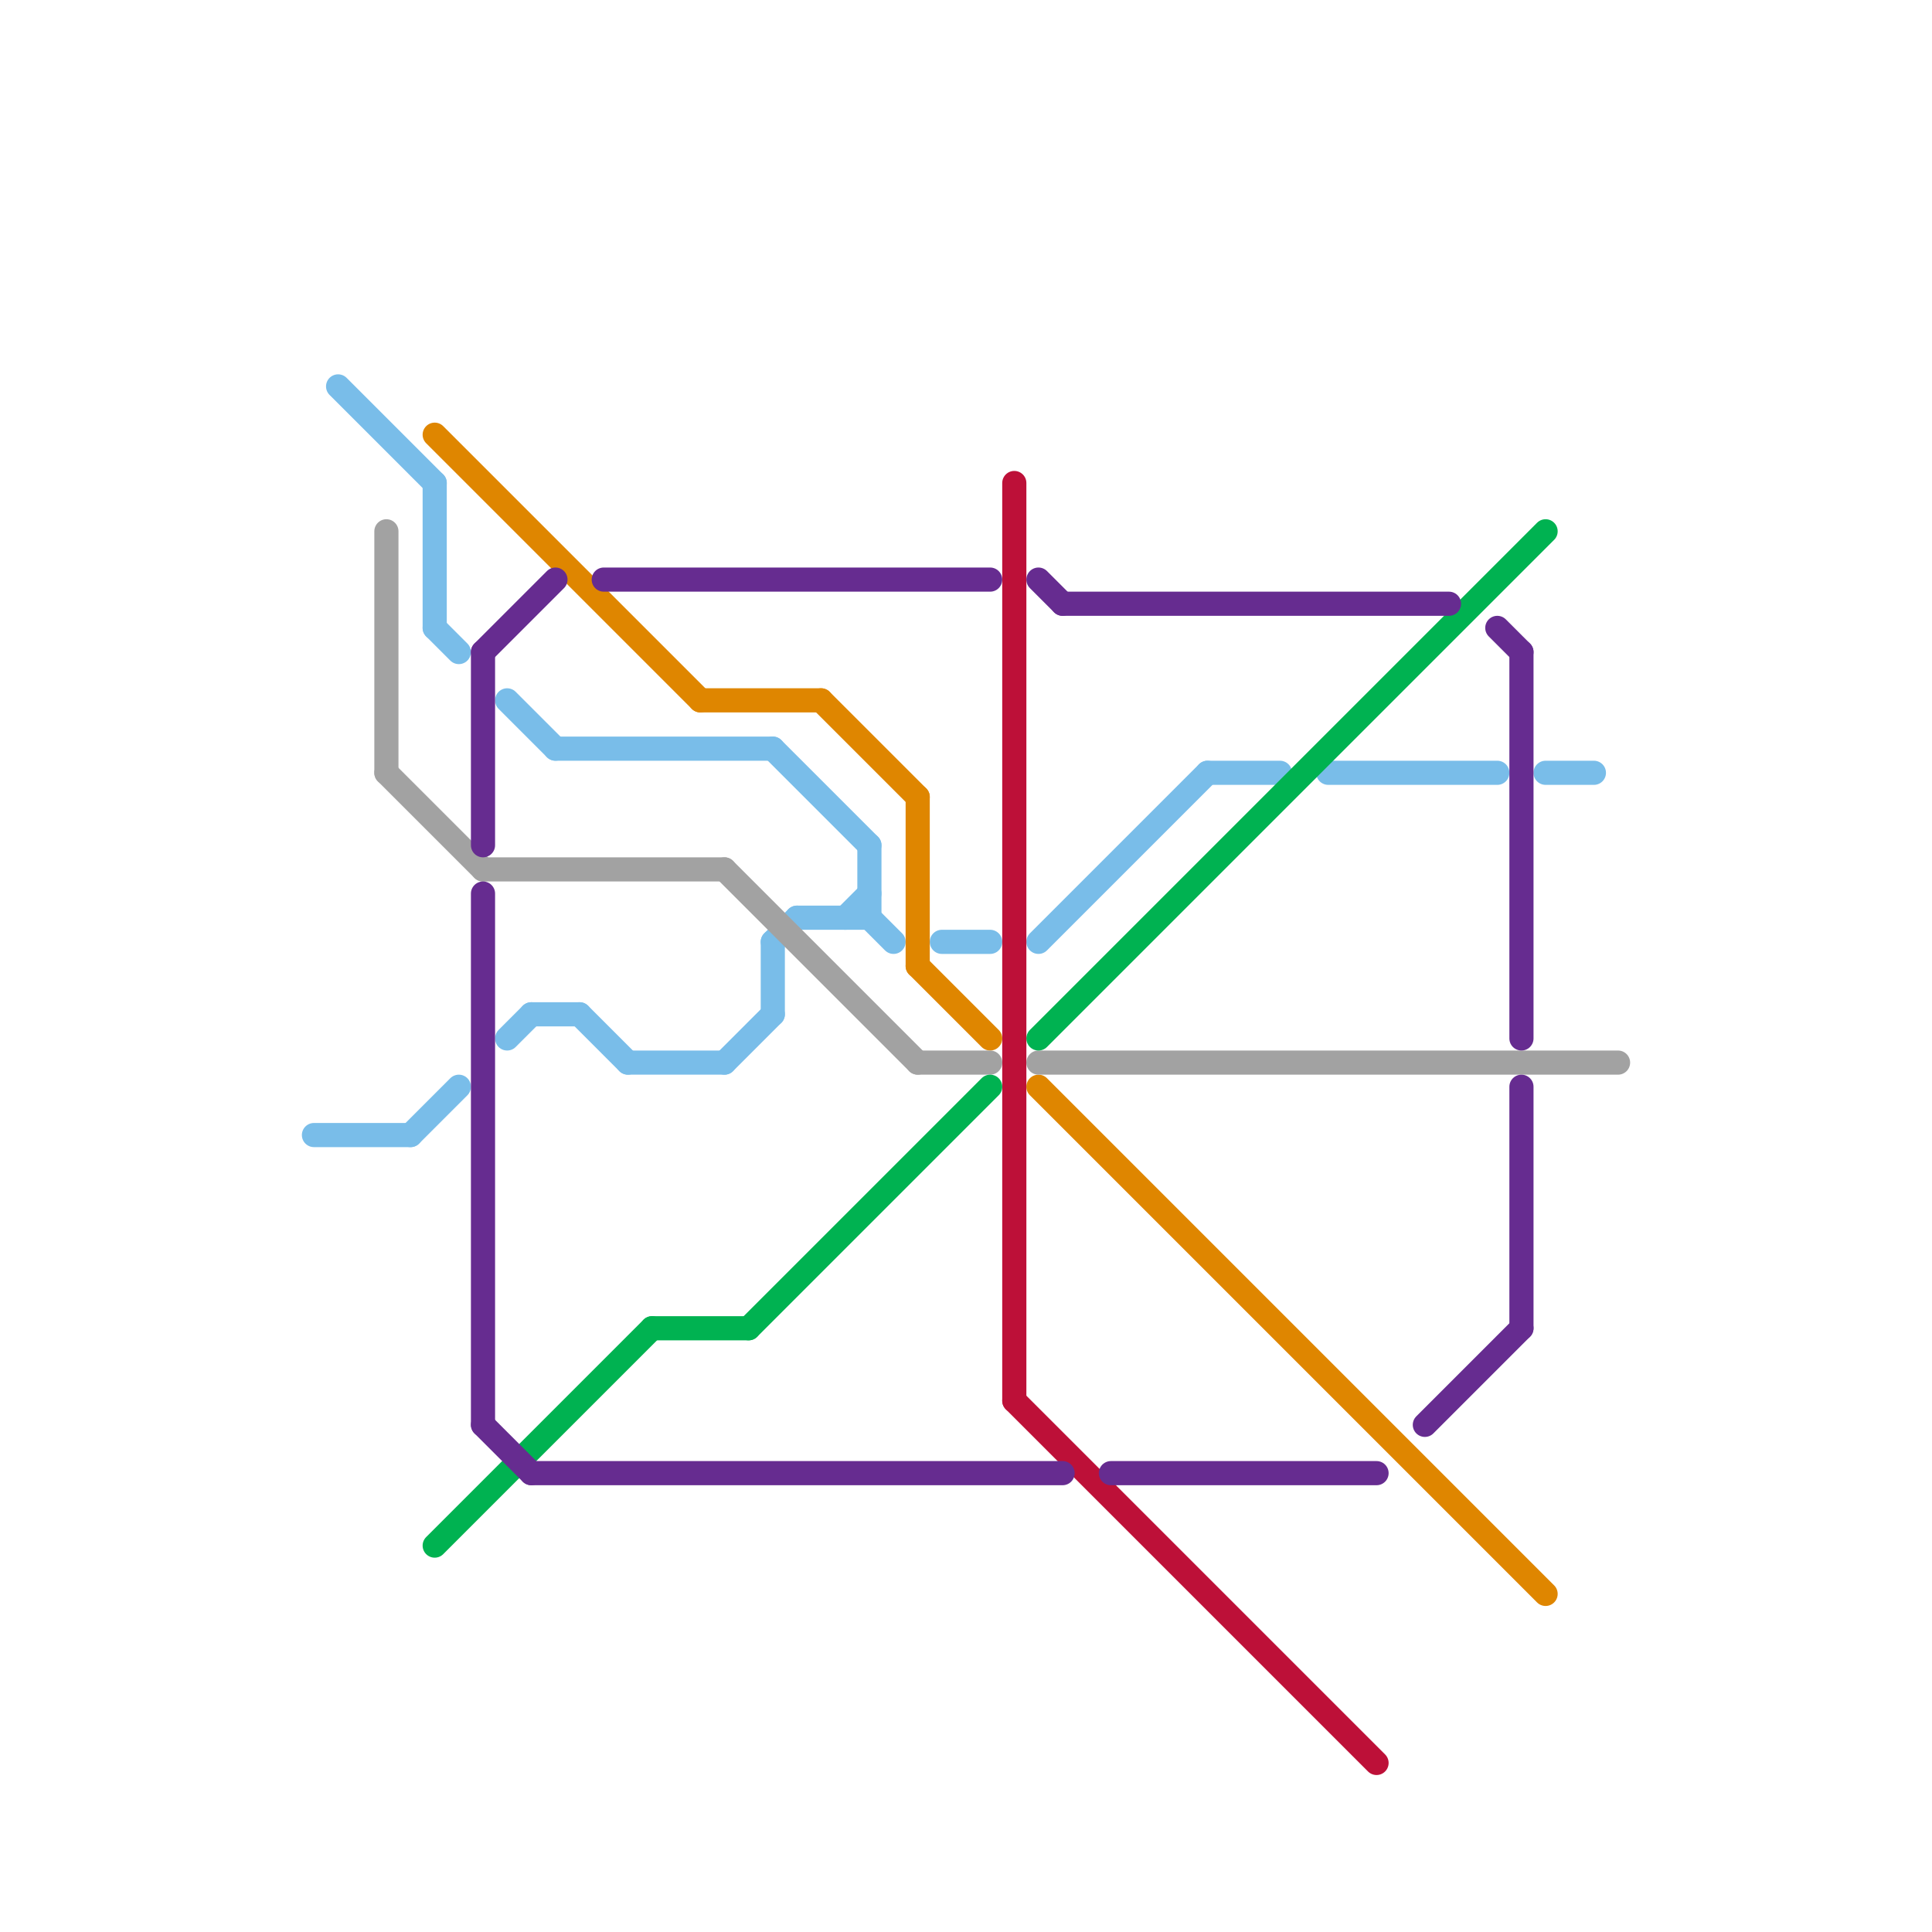 
<svg version="1.1" xmlns="http://www.w3.org/2000/svg" viewBox="0 0 80 80">
<style>text { font: 1px Helvetica; font-weight: 600; white-space: pre; dominant-baseline: central; } line { stroke-width: 1; fill: none; stroke-linecap: round; stroke-linejoin: round; } .c0 { stroke: #79bde9 } .c1 { stroke: #bd1038 } .c2 { stroke: #df8600 } .c3 { stroke: #a2a2a2 } .c4 { stroke: #00b251 } .c5 { stroke: #662c90 } .w1 { stroke-width: 1; }</style><defs><g id="wm-xf"><circle r="1.2" fill="#000"/><circle r="0.9" fill="#fff"/><circle r="0.6" fill="#000"/><circle r="0.3" fill="#fff"/></g><g id="wm"><circle r="0.6" fill="#000"/><circle r="0.3" fill="#fff"/></g></defs><line class="c0 " x1="22" y1="42" x2="24" y2="42"/><line class="c0 " x1="64" y1="32" x2="66" y2="32"/><line class="c0 " x1="35" y1="38" x2="36" y2="37"/><line class="c0 " x1="18" y1="26" x2="19" y2="27"/><line class="c0 " x1="32" y1="39" x2="33" y2="38"/><line class="c0 " x1="14" y1="16" x2="18" y2="20"/><line class="c0 " x1="17" y1="47" x2="19" y2="45"/><line class="c0 " x1="18" y1="20" x2="18" y2="26"/><line class="c0 " x1="26" y1="44" x2="30" y2="44"/><line class="c0 " x1="32" y1="39" x2="32" y2="42"/><line class="c0 " x1="32" y1="31" x2="36" y2="35"/><line class="c0 " x1="33" y1="38" x2="36" y2="38"/><line class="c0 " x1="21" y1="29" x2="23" y2="31"/><line class="c0 " x1="21" y1="43" x2="22" y2="42"/><line class="c0 " x1="23" y1="31" x2="32" y2="31"/><line class="c0 " x1="43" y1="39" x2="50" y2="32"/><line class="c0 " x1="36" y1="35" x2="36" y2="38"/><line class="c0 " x1="13" y1="47" x2="17" y2="47"/><line class="c0 " x1="30" y1="44" x2="32" y2="42"/><line class="c0 " x1="55" y1="32" x2="62" y2="32"/><line class="c0 " x1="39" y1="39" x2="41" y2="39"/><line class="c0 " x1="36" y1="38" x2="37" y2="39"/><line class="c0 " x1="50" y1="32" x2="53" y2="32"/><line class="c0 " x1="24" y1="42" x2="26" y2="44"/><line class="c1 " x1="42" y1="20" x2="42" y2="58"/><line class="c1 " x1="42" y1="58" x2="57" y2="73"/><line class="c2 " x1="38" y1="40" x2="41" y2="43"/><line class="c2 " x1="43" y1="45" x2="64" y2="66"/><line class="c2 " x1="34" y1="29" x2="38" y2="33"/><line class="c2 " x1="38" y1="33" x2="38" y2="40"/><line class="c2 " x1="18" y1="18" x2="29" y2="29"/><line class="c2 " x1="29" y1="29" x2="34" y2="29"/><line class="c3 " x1="38" y1="44" x2="41" y2="44"/><line class="c3 " x1="16" y1="22" x2="16" y2="32"/><line class="c3 " x1="16" y1="32" x2="20" y2="36"/><line class="c3 " x1="43" y1="44" x2="67" y2="44"/><line class="c3 " x1="30" y1="36" x2="38" y2="44"/><line class="c3 " x1="20" y1="36" x2="30" y2="36"/><line class="c4 " x1="43" y1="43" x2="64" y2="22"/><line class="c4 " x1="18" y1="64" x2="27" y2="55"/><line class="c4 " x1="27" y1="55" x2="31" y2="55"/><line class="c4 " x1="31" y1="55" x2="41" y2="45"/><line class="c5 " x1="63" y1="45" x2="63" y2="55"/><line class="c5 " x1="59" y1="59" x2="63" y2="55"/><line class="c5 " x1="43" y1="24" x2="44" y2="25"/><line class="c5 " x1="20" y1="59" x2="22" y2="61"/><line class="c5 " x1="44" y1="25" x2="60" y2="25"/><line class="c5 " x1="20" y1="27" x2="23" y2="24"/><line class="c5 " x1="25" y1="24" x2="41" y2="24"/><line class="c5 " x1="22" y1="61" x2="44" y2="61"/><line class="c5 " x1="20" y1="37" x2="20" y2="59"/><line class="c5 " x1="63" y1="27" x2="63" y2="43"/><line class="c5 " x1="46" y1="61" x2="57" y2="61"/><line class="c5 " x1="62" y1="26" x2="63" y2="27"/><line class="c5 " x1="20" y1="27" x2="20" y2="35"/>
</svg>
